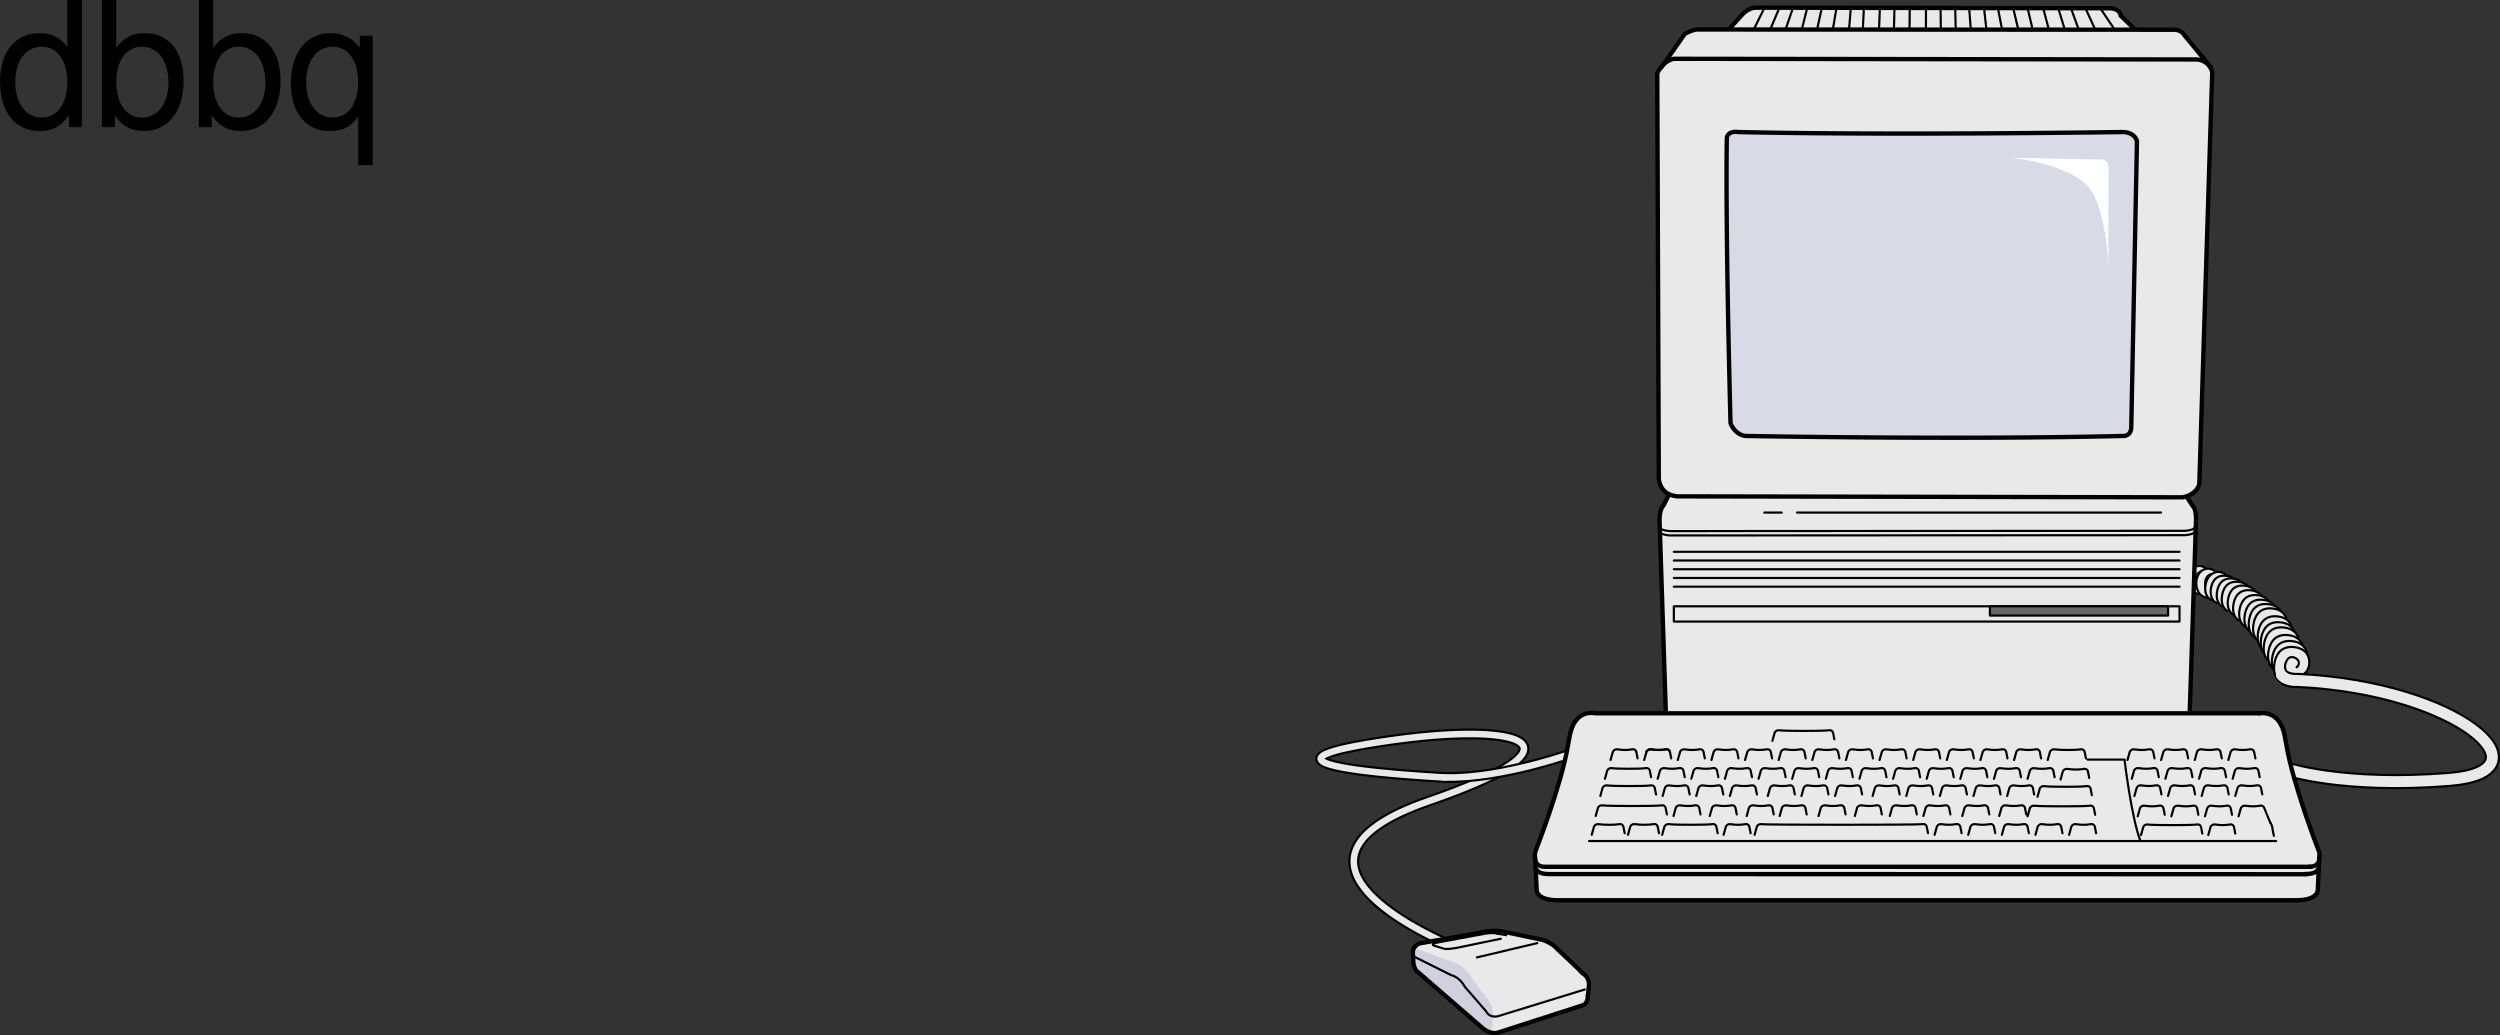 <svg xmlns="http://www.w3.org/2000/svg" xmlns:xlink="http://www.w3.org/1999/xlink" width="286.741" height="118.737"><rect width="100%" height="100%" fill="#333333" stroke="none"/><defs><path id="a" d="M9.906-14.578H8.234v5.422c-.687-1.063-1.812-1.625-3.218-1.625-2.72 0-4.5 2.187-4.5 5.515 0 3.547 1.718 5.72 4.562 5.72 1.438 0 2.438-.532 3.344-1.829V0h1.484Zm-4.61 5.36c1.798 0 2.938 1.577 2.938 4.093 0 2.422-1.156 4.031-2.921 4.031-1.829 0-3.047-1.625-3.047-4.062 0-2.438 1.218-4.063 3.03-4.063zm0 0"/><path id="b" d="M1.078-14.578V0h1.5v-1.344C3.375-.125 4.438.453 5.906.453c2.75 0 4.547-2.25 4.547-5.734 0-3.407-1.687-5.5-4.469-5.5-1.437 0-2.468.547-3.25 1.719v-5.516zm4.578 5.36c1.86 0 3.063 1.624 3.063 4.124 0 2.375-1.235 4-3.063 4-1.781 0-2.922-1.61-2.922-4.062 0-2.469 1.141-4.063 2.922-4.063zm0 0"/><path id="c" d="M9.906 4.36v-14.844H8.422v1.406c-.781-1.11-1.969-1.703-3.344-1.703-2.766 0-4.562 2.265-4.562 5.734C.516-1.64 2.219.453 5 .453c1.453 0 2.453-.516 3.234-1.656v5.562zM5.312-9.22c1.782 0 2.922 1.578 2.922 4.125 0 2.39-1.156 4-2.921 4-1.829 0-3.047-1.625-3.047-4.062 0-2.438 1.218-4.063 3.046-4.063zm0 0"/></defs><path fill="#e9e9e9" stroke="#000" stroke-linecap="round" stroke-linejoin="round" stroke-width=".25" d="M253.05 65.274c-.058-.18-.503-.399-.902-.36-.949.09-1.265 1.102-1.191 1.797.117 1.11.844 1.293.844 1.293s.23.149.41.09"/><path fill="#e9e9e9" stroke="#000" stroke-linecap="round" stroke-linejoin="round" stroke-width=".25" d="M252.473 65.543s-.809.149-.653 1.356"/><path fill="#e9e9e9" stroke="#000" stroke-linecap="round" stroke-linejoin="round" stroke-width=".25" d="M254.098 65.606c-.063-.188-.528-.414-.938-.375-.988.094-1.32 1.148-1.242 1.875.121 1.152.879 1.348.879 1.348s.238.152.426.09"/><path fill="#e9e9e9" stroke="#000" stroke-linecap="round" stroke-linejoin="round" stroke-width=".25" d="M253.598 65.856s-.809.148-.653 1.355"/><path fill="#e9e9e9" stroke="#000" stroke-linecap="round" stroke-linejoin="round" stroke-width=".25" d="M255.39 66.051c-.199-.203-.382-.39-.792-.445-.844-.113-1.532.621-1.653 1.605-.144 1.153.551 1.512.551 1.512s.164.133.352.133"/><path fill="#e9e9e9" stroke="#000" stroke-linecap="round" stroke-linejoin="round" stroke-width=".25" d="M256.172 66.368c-.203-.203-.371-.262-.781-.317-1.313-.176-1.727.778-1.82 1.535-.145 1.153.55 1.512.55 1.512s.164.07.352.133"/><path fill="#e9e9e9" stroke="#000" stroke-linecap="round" stroke-linejoin="round" stroke-width=".25" d="M254.844 69.543s-.723-.375-.574-1.574c.097-.789.53-1.785 1.902-1.601.426.058.734.215.941.425"/><path fill="#e9e9e9" stroke="#000" stroke-linecap="round" stroke-linejoin="round" stroke-width=".25" d="M255.441 70.055s-.754-.39-.597-1.64c.101-.825.55-1.86 1.976-1.668.477.062.809.246 1.024.484"/><path fill="#e9e9e9" stroke="#000" stroke-linecap="round" stroke-linejoin="round" stroke-width=".25" d="M256.129 70.493s-.754-.39-.598-1.64c.102-.821.551-1.86 1.977-1.669.594.078.965.344 1.168.676"/><path fill="#e9e9e9" stroke="#000" stroke-linecap="round" stroke-linejoin="round" stroke-width=".25" d="M256.77 71.157s-.786-.407-.622-1.711c.106-.856.575-1.934 2.063-1.735.617.082 1.004.36 1.215.704"/><path fill="#e9e9e9" stroke="#000" stroke-linecap="round" stroke-linejoin="round" stroke-width=".25" d="M257.496 71.864s-.82-.426-.652-1.781c.113-.891.601-2.016 2.148-1.81.645.087 1.043.376 1.266.735"/><path fill="#e9e9e9" stroke="#000" stroke-linecap="round" stroke-linejoin="round" stroke-width=".25" d="M258.11 72.465s-.837-.43-.66-1.812c.113-.91.609-2.059 2.187-1.848.66.09 1.066.383 1.293.75"/><path fill="#e9e9e9" stroke="#000" stroke-linecap="round" stroke-linejoin="round" stroke-width=".25" d="M258.633 73.114s-.871-.45-.688-1.89c.118-.946.637-2.141 2.278-1.923.687.094 1.113.399 1.347.782"/><path fill="#e9e9e9" stroke="#000" stroke-linecap="round" stroke-linejoin="round" stroke-width=".25" d="M258.965 73.489c-.246-.215-.649-.739-.52-1.766.118-.945.637-2.14 2.278-1.922.98.133 1.43.7 1.547 1.309"/><path fill="#e9e9e9" stroke="#000" stroke-linecap="round" stroke-linejoin="round" stroke-width=".25" d="M259.254 74.184c-.2-.3-.375-.781-.281-1.516.12-.964.652-2.183 2.328-1.96.945.125 1.406.656 1.554 1.238"/><path fill="#e9e9e9" stroke="#000" stroke-linecap="round" stroke-linejoin="round" stroke-width=".25" d="M259.605 74.864c-.199-.297-.375-.781-.28-1.516.12-.965.648-2.183 2.323-1.96.88.116 1.34.577 1.52 1.112"/><path fill="#e9e9e9" stroke="#000" stroke-linecap="round" stroke-linejoin="round" stroke-width=".25" d="M260.238 75.852c-.246-.203-.718-.75-.578-1.871.125-.984.664-2.23 2.375-2 .988.133 1.461.691 1.598 1.305"/><path fill="#e9e9e9" stroke="#000" stroke-linecap="round" stroke-linejoin="round" stroke-width=".25" d="M260.633 76.63c-.25-.255-.594-.797-.473-1.774.125-.984.664-2.23 2.375-2 .945.125 1.418.644 1.578 1.227"/><path fill="#e9e9e9" stroke="#000" stroke-linecap="round" stroke-linejoin="round" stroke-width=".25" d="M260.887 77.09c-.203-.304-.383-.797-.29-1.547.122-.984.665-2.226 2.376-2 .988.133 1.457.692 1.597 1.305"/><path fill="#e9e9e9" stroke="#000" stroke-linecap="round" stroke-linejoin="round" stroke-width=".25" d="M261.566 78.2s-.906-.469-.718-1.969c.12-.984.664-2.23 2.375-2 2.273.3 1.812 2.875.875 3.125"/><path fill="#e9e9e9" stroke="#000" stroke-linecap="round" stroke-linejoin="round" stroke-width=".25" d="M262.36 77.141s-.626-.562 0-1.5c.492-.738 1.902.172 1.05.902"/><path fill="#e9e9e9" d="m191.414 56.77-.625 1.25s-.562.438-.437 2.188l.75 22.875s.375 1.375 1.375 1.375h57.25c1 0 1.375-1.375 1.375-1.375l.75-22.875c.125-1.75-.313-2.063-.313-2.063l-.75-1.125-.437.063s1.472-.211 1.89-1.473l1.485-47.277c0-.29-.211-.633-.211-.633l-2.98-3.617s-.306-.633-1.22-.633l-4.43-.016-1.663-1.601s0-.739-1.137-.84L201.434.918s-.801-.078-1.649.84l-1.52 1.668h-3.722s-.61.106-1.32.524l-2.727 3.886-.418.63.176 46.41s0 1.886 2.098 2.097c0 0-.938-.117-.938-.203"/><path fill="none" stroke="#000" stroke-linecap="round" stroke-miterlimit="10" stroke-width="1.25" d="M166.672 89.172a21.2 21.2 0 0 1-1.563-.03c-10.632-.65-21.629-1.974-5.375-4.25 14.86-2.079 22.875.5 4.125 7-18.277 6.339-2.75 14.5 4.25 17.25"/><path fill="none" stroke="#e9e9e9" stroke-linecap="round" stroke-miterlimit="10" stroke-width=".75" d="M165.672 89.168a25.752 25.752 0 0 1-.563-.027c-10.632-.648-21.629-1.973-5.375-4.25 14.86-2.078 22.875.5 4.125 7-18.277 6.34-2.75 14.5 4.25 17.25"/><path fill="none" stroke="#000" stroke-linecap="round" stroke-miterlimit="10" stroke-width="1.25" d="M181.11 86.141s-7.887 2.922-14.438 3.031"/><path fill="none" stroke="#e9e9e9" stroke-linecap="round" stroke-miterlimit="10" stroke-width=".75" d="M181.11 86.141s-8.723 3.23-15.438 3.027"/><path fill="none" stroke="#000" stroke-linecap="round" stroke-width="1.75" d="M262.297 88.204s6.445 2.171 18.687 1.187c11.711-.941.97-10.492-17.449-11.348 0 0-.703.07-1.32-.21"/><path fill="none" stroke="#e9e9e9" stroke-linecap="round" stroke-width="1.25" d="M262.297 88.204s6.445 2.171 18.687 1.187c11.711-.941.97-10.492-17.449-11.348 0 0-1.25.125-1.875-.625"/><path fill="#d8dbe6" d="M199.324 15.145c17.785.395 44.098 0 44.098 0 1.473 0 1.68 1.047 1.68 1.047l-.653 32.762c0 1.047-.84 1.047-.84 1.047-18.918.464-43.445 0-43.445 0-1.262-.208-1.68-1.47-1.68-1.47-.632-24.359-.422-32.757-.422-32.757.211-.84 1.262-.629 1.262-.629"/><path fill="none" stroke="#000" stroke-linecap="round" stroke-linejoin="round" stroke-miterlimit="10" stroke-width=".5" d="M199.324 15.145c17.785.395 44.098 0 44.098 0 1.473 0 1.68 1.047 1.68 1.047l-.653 32.762c0 1.047-.84 1.047-.84 1.047-18.918.464-43.445 0-43.445 0-1.262-.208-1.68-1.47-1.68-1.47-.632-24.359-.421-32.757-.421-32.757.21-.84 1.261-.629 1.261-.629zm-8.82-7.352 2.726-3.886a4.364 4.364 0 0 1 1.32-.524l54.774.028c.914 0 1.219.629 1.219.629l2.98 3.62m-55.25-4.277 1.516-1.664c.852-.922 1.652-.84 1.652-.84l40.653.07c1.133.106 1.133.84 1.133.84l1.668 1.602"/><path fill="none" stroke="#000" stroke-linecap="round" stroke-linejoin="round" stroke-miterlimit="10" stroke-width=".25" d="m240.879.922 1.598 2.375M239.203.965l1.098 2.395M237.523.907l.887 2.46M236.078.946l.73 2.406m-2.46-2.414.648 2.45M232.57.981l.563 2.387M230.918.973l.562 2.38M229.16.965l.457 2.368M227.563.954l.269 2.414M225.86.997l.187 2.433M224.258.961l.055 2.399M222.578.926l.027 2.39M220.902.891l-.004 2.379m-1.855-2.258-.031 2.371M217.29.981l-.063 2.36M215.613.97l-.093 2.35M213.777.961l-.12 2.422M212.281.926l-.199 2.414M210.629.97l-.41 2.406M208.953.934l-.547 2.477M207.273.95l-.625 2.468M205.625.97l-.84 2.433M204.074.93l-1.023 2.426m-.707-2.398-1.211 2.453"/><path fill="none" stroke="#000" stroke-miterlimit="10" stroke-width=".5" d="m250.797 56.977.75 1.125s.437.313.312 2.063l-.75 22.875s-.375 1.375-1.375 1.375h-57.25c-1 0-1.375-1.375-1.375-1.375l-.75-22.875c-.125-1.75.438-2.188.438-2.188l.625-1.25"/><path fill="none" stroke="#000" stroke-linecap="round" stroke-linejoin="round" stroke-miterlimit="10" stroke-width=".25" d="M251.172 82.008s.062.25-1.063.375l-57.937.032c-1.125-.125-1.063-.375-1.063-.375m60.063.468s.062.25-1.063.375l-57.937.032c-1.125-.125-1.063-.375-1.063-.375m11.251-23.75h2m1.75 0h41.75m-55.876 4.5h58m-58 1h58m-58 1h58m-58 1h58m-58 1h58m0 2.25h-58v1.75h58zm0 0"/><path fill="#666" d="M248.672 69.54h-20.438v1.062h20.438V69.54"/><path fill="none" stroke="#000" stroke-linecap="round" stroke-linejoin="round" stroke-miterlimit="10" stroke-width=".25" d="M248.672 69.54h-20.438v1.062h20.438zm3.031-9.032s.063.25-1.062.375l-59.157.032c-1.125-.125-1.062-.375-1.062-.375m61.281.468s.063.25-1.062.375l-59.157.032c-1.125-.125-1.062-.375-1.062-.375"/><path fill="none" stroke="#000" stroke-linecap="round" stroke-linejoin="round" stroke-miterlimit="10" stroke-width=".5" d="m250.36 57.04-58-.11c-2.102-.207-2.102-2.097-2.102-2.097l-.176-46.41c.633-1.47 1.89-1.68 1.89-1.68l60.083.078c1.468.207 1.68 1.469 1.68 1.469l-1.485 47.28c-.422 1.259-1.89 1.47-1.89 1.47zm0 0"/><path fill="#e9e9e9" d="m181.992 114.333.125-1.313c.125-1-.687-1.437-.687-1.437-.063-.125-2.813-2.688-2.813-2.688-.789-.945-1.937-1.187-1.937-1.187l-4.188-.875c-1-.25-2.062-.063-2.062-.063l-7.75 1.375c-.79.367-.75 1-.75 1l.062 1.25c.156.89.563 1.063.563 1.063l7.5 6.5c.996.734 1.75.375 1.75.375l9.687-3.125c.524-.317.5-.875.5-.875"/><path fill="#d1d0df" d="m170.203 118.133-7.5-6.5s-.406-.172-.562-1.062l-.063-1.25s.063-.586.688-.399l4.25 1.563s.812.187 1.687 1.562l2.188 2.938s.375.5.312 1.437v1.313s-.187.937-1 .398"/><path fill="none" stroke="#000" stroke-miterlimit="10" stroke-width=".5" d="m182.11 114.399.124-1.313c.125-1-.687-1.437-.687-1.437-.063-.125-2.813-2.688-2.813-2.688-.789-.945-1.937-1.187-1.937-1.187l-4.188-.875c-1-.25-2.062-.063-2.062-.063l-7.75 1.375c-.79.368-.75 1-.75 1l.062 1.25c.157.895.563 1.063.563 1.063l7.5 6.5c.996.734 1.75.375 1.75.375l9.687-3.125c.524-.316.5-.875.5-.875zm0 0"/><path fill="none" stroke="#000" stroke-miterlimit="10" stroke-width=".25" d="m176.422 108.149-7.125 1.687m3.563-2.562-1.188-.188c-.344-.156-1.313 0-1.313 0l-5.375 1c-1.062.188-.5.375-.5.375l1 .313c.375.187 1.625-.063 1.625-.063l5.125-1.062m-10.062 2.062 4.25 2.125c1.062.254 1.562 1.313 1.562 1.313l2.438 2.812c.5.938 1.5.563 1.5.563l9.937-3.063"/><path fill="#e9e9e9" d="M263.297 103.32c2.574.02 2.539-1.144 2.539-1.144l.184-3.86s.085-.437-.04-.585c0 0-2.996-7.715-3.746-12.332l-.214-.95c-.52-2.695-2.172-2.679-2.762-2.593l-.113.023h-76.083l-.39.02c-.59-.086-2 .059-2.633 2.578l.027-.023c-.746 4.62-3.965 13.28-3.965 13.28s-.078.317-.035.583l.188 3.863s-.035 1.164 2.535 1.145h84.508v-.004"/><path fill="none" stroke="#000" stroke-linecap="round" stroke-linejoin="round" stroke-miterlimit="10" stroke-width=".5" d="M176.102 99.508c.23.582.726.746 1.648.746l86.797.016"/><path fill="none" stroke="#000" stroke-linecap="round" stroke-linejoin="round" stroke-miterlimit="10" stroke-width=".5" d="m176.066 98.25.188 3.864s-.035 1.164 2.535 1.144h84.508"/><path fill="none" stroke="#000" stroke-linecap="round" stroke-linejoin="round" stroke-miterlimit="10" stroke-width=".5" d="M259.145 81.813h-76.082l-.235-.023c-.59-.082-2.27-.075-2.789 2.617l-.18.984c-.75 4.621-3.757 12.277-3.757 12.277s-.489 1.75 1.097 1.75h87.805m.976.086c-.222.582-.722.746-1.644.746"/><path fill="none" stroke="#000" stroke-linecap="round" stroke-linejoin="round" stroke-miterlimit="10" stroke-width=".5" d="m266.02 98.247-.184 3.863s.035 1.164-2.54 1.144"/><path fill="none" stroke="#000" stroke-linecap="round" stroke-linejoin="round" stroke-miterlimit="10" stroke-width=".5" d="M259.145 81.813c.59-.086 2.382-.102 2.902 2.59l.187.988c.75 4.621 3.746 12.274 3.746 12.274s.493 1.75-1.093 1.75"/><path fill="none" stroke="#000" stroke-linecap="round" stroke-linejoin="round" stroke-miterlimit="10" stroke-width=".25" d="m184.727 87.165.265-.942s.137-.34.563-.27c.57.09 1.136.09 1.59 0 .453-.09.53.27.53.27l.15.762m1.023-.762s.14-.34.566-.27c.566.09 1.133.09 1.59 0 .453-.09.527.27.527.27"/><path fill="none" stroke="#000" stroke-linecap="round" stroke-linejoin="round" stroke-miterlimit="10" stroke-width=".25" d="m188.582 87.165.266-.942s.14-.34.566-.27c.566.09 1.133.09 1.59 0 .453-.09.527.27.527.27l.153.762m.754.18.265-.942s.14-.34.567-.27c.57.09 1.136.09 1.59 0 .453-.09.527.27.527.27l.152.762m.758.18.262-.942s.14-.34.57-.27c.566.09 1.133.09 1.586 0 .453-.09.531.27.531.27l.149.762m.757.18.266-.942s.14-.34.566-.27c.567.09 1.137.09 1.59 0 .453-.09.528.27.528.27l.152.762m.754.18.265-.942s.141-.34.567-.27c.57.09 1.137.09 1.59 0 .453-.09.53.27.53.27l.15.762m.757.18.266-.942s.137-.34.566-.27c.567.09 1.133.09 1.586 0 .457-.09.531.27.531.27l.153.762m.754.18.265-.942s.14-.34.567-.27c.566.09 1.133.09 1.59 0 .453-.09.527.27.527.27l.152.762m.758.18.262-.942s.14-.34.57-.27c.566.09 1.133.09 1.586 0 .453-.09.531.27.531.27l.149.762m.758.18.265-.942s.14-.34.567-.27c.566.09 1.132.09 1.585 0 .458-.09.532.27.532.27l.152.762m.754.18.266-.942s.14-.34.566-.27c.57.09 1.137.09 1.59 0 .453-.09.527.27.527.27l.153.762m.757.18.266-.942s.137-.34.566-.27c.567.09 1.133.09 1.586 0 .453-.09.532.27.532.27l.148.762m.758.18.265-.942s.141-.34.567-.27c.566.09 1.133.09 1.59 0 .453-.09.527.27.527.27l.152.762m.758.18.262-.942s.14-.34.566-.27c.57.09 2.422.09 2.875 0 .453-.09.532.27.532.27l.148.762m4.766.18.265-.942s.14-.34.567-.27c.566.09 1.132.09 1.586 0 .457-.09.53.27.53.27l.153.762m.754.18.266-.942s.14-.34.566-.27c.57.09 1.137.09 1.59 0 .453-.09.531.27.531.27l.149.762m.757.18.266-.942s.137-.34.567-.27c.566.09 1.132.09 1.585 0 .454-.09.532.27.532.27l.152.762m.754.18.266-.942s.14-.34.566-.27c.566.09 1.133.09 1.59 0 .453-.09.527.27.527.27l.153.762m-14.18 2.335.262-.945s.14-.335.57-.269c.566.09 1.133.09 1.586 0 .457-.09.531.27.531.27l.152.761m.754.183.266-.945s.14-.335.566-.269c.567.09 1.137.09 1.59 0 .453-.09.528.27.528.27l.152.761m.758.183.261-.945s.141-.335.57-.269c.567.09 1.134.09 1.587 0 .453-.09.53.27.53.27l.153.761m.754.183.266-.945s.136-.335.566-.269c.567.09 1.133.09 1.59 0 .453-.09.527.27.527.27l.153.761m-14.371 2.156.265-.94s.14-.34.567-.27c.566.09 1.136.09 1.59 0 .453-.09.527.27.527.27l.152.76m.758.18.262-.94s.14-.34.57-.27c.566.09 1.133.09 1.586 0 .453-.09.531.27.531.27l.149.76m.757.18.266-.94s.14-.34.566-.27c.567.09 1.137.09 1.59 0 .453-.09.528.27.528.27l.152.76m.754.18.266-.94s.14-.34.566-.27c.57.09 1.137.09 1.59 0 .453-.09.531.27.531.27l.148.76m-14.292 2.512.265-.94s.14-.337.567-.27c.566.09 1.136.09 1.59 0 .453-.09.527.27.527.27l.152.765m.758.175.262-.94s.14-.337.57-.27c.566.09 1.133.09 1.586 0 .453-.09.531.27.531.27l.149.765m.757.175.266-.94s.137-.337.566-.27c.567.09 1.133.09 1.59 0 .45-.09.528.27.528.27l.152.765m.754.175.265-.94s.141-.337.567-.27c.566.09 1.137.09 1.59 0 .453-.09.527.27.527.27l.684 1.66m-14.825 1.437.266-.942s.137-.34.566-.27c.567.09 5.067.09 5.52 0 .453-.089.531.27.531.27l.149.762m.683.18.262-.942s.14-.34.57-.27c.567.09 1.133.09 1.586 0 .457-.089.531.27.531.27l.149.762m-20.039-6.195.265-.942s.141-.336.567-.27c.566.09 1.324.09 1.777 0 .453-.089.528.27.528.27l.152.766m-5.934 2.152.262-.941s.14-.336.566-.27c.567.09 4.274.09 4.727 0 .457-.09.531.27.531.27l.149.762m-7.371 2.421.265-.94s.137-.337.567-.27c.566.09 5.785.09 6.238 0 .453-.09.531.27.531.27l.149.765m-56.227-4.13.266-.945s.14-.335.566-.269c.566.09 3.328.09 3.781 0 .453-.09.532.27.532.27l.148.761m.758.183.265-.945s.137-.335.567-.269c.566.09 1.133.09 1.586 0 .457-.09.531.27.531.27l.152.761m.754.183.266-.945s.14-.335.566-.269c.567.09 1.137.09 1.59 0 .453-.09.528.27.528.27l.152.761m.758.183.261-.945s.141-.335.57-.269c.567.09 1.134.09 1.587 0 .453-.09.53.27.53.27l.153.761m.754.183.266-.945s.136-.335.566-.269c.567.09 1.133.09 1.59 0 .453-.09.527.27.527.27l.153.761m.754.183.265-.945s.14-.335.567-.269c.57.09 1.136.09 1.59 0 .453-.09.527.27.527.27l.152.761m.758.183.262-.945s.14-.335.57-.269c.566.09 1.133.09 1.586 0 .453-.09.531.27.531.27l.149.761m.757.183.266-.945s.14-.335.566-.269c.567.09 1.137.09 1.59 0 .453-.09.528.27.528.27l.152.761m.758.183.262-.945s.14-.335.566-.269c.57.09 1.137.09 1.59 0 .453-.09.531.27.531.27l.148.761m.758.183.266-.945s.137-.335.566-.269c.567.09 1.133.09 1.59 0 .453-.09.528.27.528.27l.152.761m.754.183.265-.945s.141-.335.567-.269c.566.09 1.137.09 1.59 0 .453-.09.527.27.527.27l.152.761m.758.183.262-.945s.14-.335.57-.269c.567.09 1.133.09 1.586 0 .453-.09.531.27.531.27l.149.761m.758.183.265-.945s.137-.335.567-.269c.566.09 1.132.09 1.586 0 .457-.09.53.27.53.27l.153.761m-52.105 2.156.261-.94s.141-.34.57-.27c.567.09 4.423.09 4.876 0 .453-.09.531.27.531.27l.152.76m.755.18.265-.94s.14-.34.566-.27c.567.09 1.133.09 1.59 0 .453-.09.527.27.527.27l.153.76m.754.18.265-.94s.14-.34.567-.27c.57.09 1.136.09 1.59 0 .453-.09.527.27.527.27l.152.76m.758.18.266-.94s.14-.34.566-.27c.567.09 1.133.09 1.586 0 .457-.09.531.27.531.27l.153.76m1.246.18.265-.94s.141-.34.567-.27c.566.09 1.133.09 1.59 0 .453-.09.527.27.527.27l.152.76m.758.18.262-.94s.14-.34.566-.27c.567.09 1.137.09 1.59 0 .453-.09.531.27.531.27l.149.76m.758.18.265-.94s.137-.34.567-.27c.566.09 1.132.09 1.586 0 .453-.09.53.27.53.27l.153.76m1.207.18.266-.94s.14-.34.566-.27c.567.09 1.137.09 1.59 0 .453-.09.531.27.531.27l.149.76m.758.18.261-.94s.14-.34.57-.27c.567.09 1.133.09 1.587 0 .453-.09.53.27.53.27l.153.76m.754.18.266-.94s.14-.34.566-.27c.566.09 1.133.09 1.59 0 .453-.09.527.27.527.27l.153.76m.753.18.266-.94s.14-.34.567-.27c.57.09 1.136.09 1.59 0 .452-.09.527.27.527.27l.152.76m.758.18.262-.94s.14-.34.57-.27c.566.09 1.133.09 1.586 0 .457-.09.531.27.531.27l.149.76m-50.29 2.47.266-.942s.137-.34.566-.27c.567.09 6.204.09 6.657 0 .453-.09.527.27.527.27l.152.762m.759.18.26-.942s.142-.34.571-.27c.567.09 1.133.09 1.586 0 .453-.09.531.27.531.27l.149.762m1.058.18.266-.942s.14-.34.567-.27c.566.09 1.136.09 1.59 0 .452-.09.527.27.527.27l.152.762m1.137.18.261-.942s.141-.34.57-.27c.567.09 1.134.09 1.587 0 .453-.09.531.27.531.27l.148.762m.684.18.262-.942s.14-.34.57-.27c.566.09 1.133.09 1.586 0 .453-.09.531.27.531.27l.149.762m1.363.18.262-.942s.14-.34.57-.27c.566.09 1.133.09 1.586 0 .457-.09.531.27.531.27l.153.762m1.058.18.262-.942s.14-.34.57-.27c.567.09 1.133.09 1.586 0 .453-.09.531.27.531.27l.149.762m.91.18.262-.942s.14-.34.57-.27c.566.09 1.133.09 1.586 0 .453-.09.531.27.531.27l.149.762m.758.18.265-.942s.137-.34.566-.27c.567.09 1.137.09 1.59 0 .453-.09.528.27.528.27l.152.762m1.359.18.266-.942s.14-.34.566-.27c.567.09 1.137.09 1.59 0 .453-.09.528.27.528.27l.152.762m1.133.18.265-.942s.14-.34.567-.27c.57.09 1.136.09 1.59 0 .453-.09.53.27.53.27l.15.762m-45.677 2.336.262-.946s.14-.335.57-.27c.567.09 1.586.09 2.04 0 .457-.089.53.27.53.27l.153.762m.363.184.266-.946s.137-.335.566-.27c.567.09 4.399.09 4.852 0 .457-.089.531.27.531.27l.153.762m4.234.184.266-.946s.136-.335.566-.27c.566.09 17.922.09 18.375 0 .457-.089.531.27.531.27l.153.762m.754.184.265-.946s.14-.335.567-.27c.566.09 1.136.09 1.59 0 .453-.089.527.27.527.27l.152.762m.758.184.262-.946s.14-.335.57-.27c.566.09 1.133.09 1.586 0 .453-.089.531.27.531.27l.149.762m.758.184.265-.946s.137-.335.566-.27c.567.09 1.133.09 1.59 0 .453-.089.528.27.528.27l.152.762m.754.184.265-.946s.141-.335.567-.27c.57.09 1.137.09 1.59 0 .453-.089.527.27.527.27l.152.762m.758.184.262-.946s.14-.335.57-.27c.567.09 1.133.09 1.586 0 .453-.089.531.27.531.27l.149.762m-42.727.184.266-.946s.137-.335.566-.27c.567.09 1.133.09 1.59 0 .453-.089.528.27.528.27l.152.762m-18.227.184.266-.946s.137-.335.566-.27c.567.09 1.813.09 2.27 0 .453-.089.527.27.527.27l.153.762m16.941-10.59.262-.941s.14-.336.57-.27c.566.09 5.14.09 5.594 0 .453-.09.531.27.531.27l.148.762m-28.132 11.668h78.804"/><path fill="none" stroke="#000" stroke-linecap="round" stroke-linejoin="round" stroke-miterlimit="10" stroke-width=".25" d="M260.39 94.344c.262.36.262.766.262.766l.153.762m-15.313.582c-1.062-2.871-1.816-9.332-1.816-9.332h-4.235"/><path fill="#fff" d="M230.203 18.079s10.156.25 10.594.187c0 0 1.125-.125 1.062 1.125-.062 1.25-.03 11.063-.03 11.063s-.263-6.02-2-8.625c-2-3-9.25-3.813-9.626-3.75"/><g transform="translate(-15.39 -7.109)"><use xlink:href="#a" width="100%" height="100%" x="14.875" y="21.687"/><use xlink:href="#b" width="100%" height="100%" x="25.995" y="21.687"/><use xlink:href="#b" width="100%" height="100%" x="37.115" y="21.687"/><use xlink:href="#c" width="100%" height="100%" x="48.235" y="21.687"/></g></svg>
